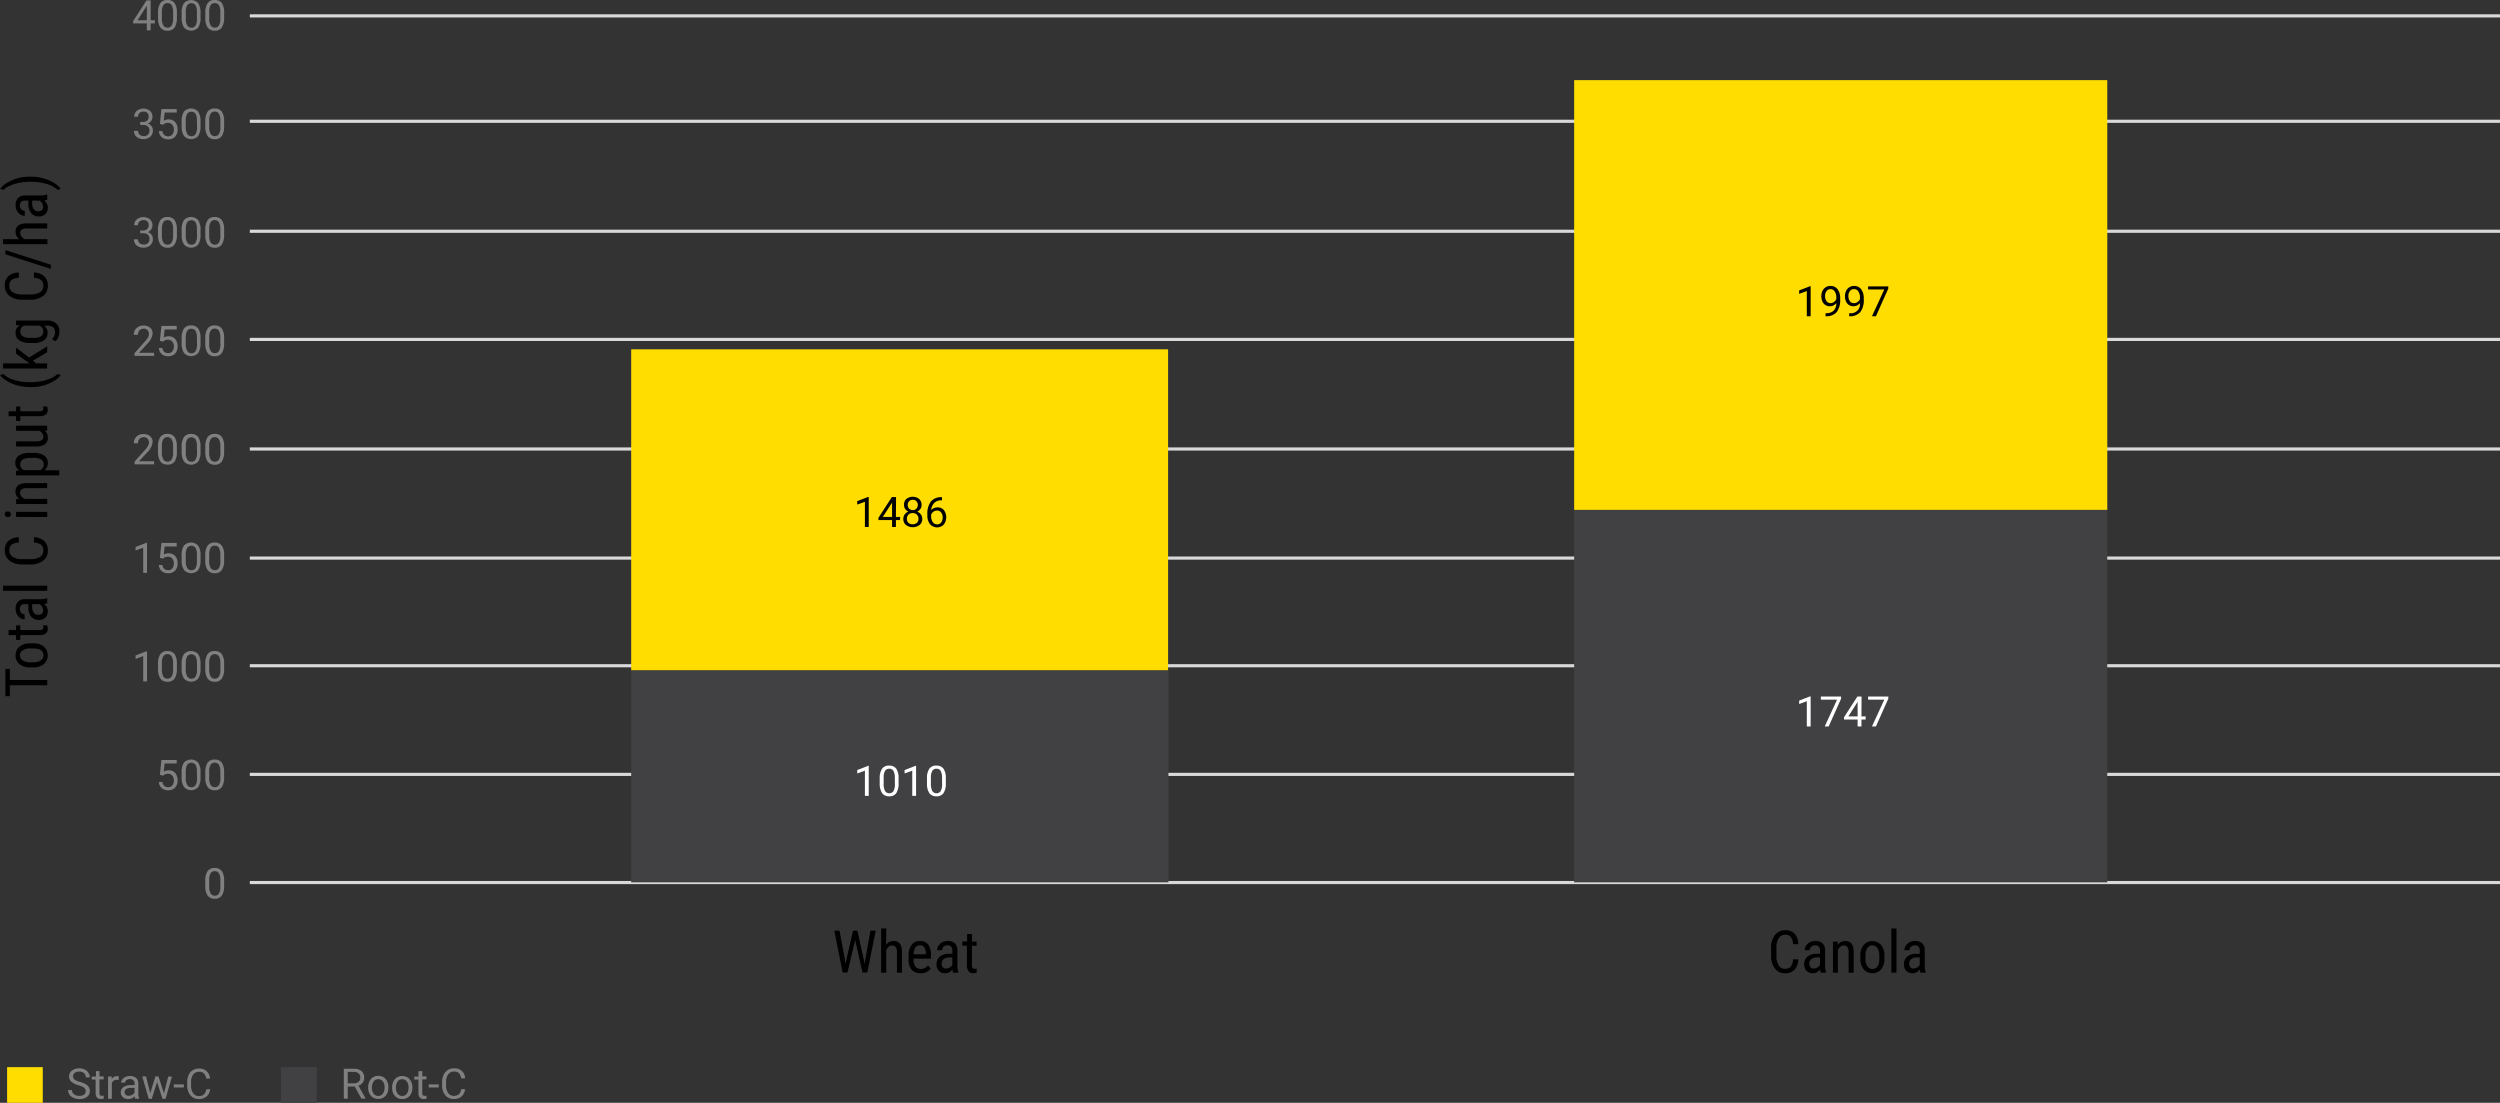 <svg id="Layer_1" data-name="Layer 1" xmlns="http://www.w3.org/2000/svg" viewBox="0 0 594.43 262.22"><rect x="0" y="0" width="594.43" height="262.22" fill="#333333" stroke="none"/><defs><style>.cls-1{fill:gray;}.cls-2{fill:#d9d9d9;}.cls-3{fill:#fd0;}.cls-4{fill:#414042;}.cls-5{fill:#fff;}</style></defs><path class="cls-1" d="M37,99.35h1v.74H37v1.65h-.91v-1.65H32.84v-.54L36,94.63h1Zm-3.12,0h2.21V95.86l-.1.2Z" transform="translate(-1.18 -94.53)"/><path class="cls-1" d="M43.24,98.7a4.14,4.14,0,0,1-.54,2.36,1.91,1.91,0,0,1-1.69.77,2,2,0,0,1-1.69-.75,4,4,0,0,1-.57-2.25V97.62a4.06,4.06,0,0,1,.55-2.33,1.93,1.93,0,0,1,1.7-.76,2,2,0,0,1,1.69.73,3.93,3.93,0,0,1,.55,2.27Zm-.9-1.23A3.34,3.34,0,0,0,42,95.8a1.12,1.12,0,0,0-1-.53,1.1,1.1,0,0,0-1,.52,3.1,3.1,0,0,0-.33,1.61v1.45a3.43,3.43,0,0,0,.33,1.7,1.13,1.13,0,0,0,1,.55,1.11,1.11,0,0,0,1-.52A3.22,3.22,0,0,0,42.34,99Z" transform="translate(-1.18 -94.53)"/><path class="cls-1" d="M48.86,98.7a4.14,4.14,0,0,1-.54,2.36,2.26,2.26,0,0,1-3.38,0,3.84,3.84,0,0,1-.57-2.25V97.62a4.07,4.07,0,0,1,.54-2.33,2.3,2.3,0,0,1,3.39,0,3.92,3.92,0,0,1,.56,2.27ZM48,97.47a3.24,3.24,0,0,0-.32-1.67,1.24,1.24,0,0,0-2,0,3.31,3.31,0,0,0-.33,1.61v1.45a3.31,3.31,0,0,0,.34,1.7,1.11,1.11,0,0,0,1,.55,1.09,1.09,0,0,0,1-.52A3.22,3.22,0,0,0,48,99Z" transform="translate(-1.18 -94.53)"/><path class="cls-1" d="M54.47,98.7a4.14,4.14,0,0,1-.54,2.36,1.91,1.91,0,0,1-1.69.77,2,2,0,0,1-1.69-.75A3.92,3.92,0,0,1,50,98.83V97.62a4.07,4.07,0,0,1,.54-2.33,1.94,1.94,0,0,1,1.7-.76,2,2,0,0,1,1.69.73,3.93,3.93,0,0,1,.55,2.27Zm-.9-1.23a3.34,3.34,0,0,0-.32-1.67,1.12,1.12,0,0,0-1-.53,1.1,1.1,0,0,0-1,.52,3.1,3.1,0,0,0-.33,1.61v1.45a3.43,3.43,0,0,0,.33,1.7,1.13,1.13,0,0,0,1,.55,1.11,1.11,0,0,0,1-.52A3.22,3.22,0,0,0,53.57,99Z" transform="translate(-1.18 -94.53)"/><path class="cls-1" d="M34.48,123.54h.68a1.51,1.51,0,0,0,1-.33,1.15,1.15,0,0,0,.36-.89,1.1,1.1,0,0,0-1.24-1.25,1.29,1.29,0,0,0-.94.34,1.16,1.16,0,0,0-.35.88h-.9a1.81,1.81,0,0,1,.62-1.4,2.55,2.55,0,0,1,3.15,0,1.94,1.94,0,0,1,.57,1.48,1.57,1.57,0,0,1-.3.9,1.82,1.82,0,0,1-.82.65,1.73,1.73,0,0,1,.9.61,1.68,1.68,0,0,1,.32,1,1.92,1.92,0,0,1-.62,1.52,2.32,2.32,0,0,1-1.63.56,2.43,2.43,0,0,1-1.63-.54,1.82,1.82,0,0,1-.62-1.43H34a1.16,1.16,0,0,0,.36.9,1.42,1.42,0,0,0,1,.34,1.39,1.39,0,0,0,1-.34,1.34,1.34,0,0,0,.35-1,1.21,1.21,0,0,0-.38-.95,1.68,1.68,0,0,0-1.1-.34h-.68Z" transform="translate(-1.18 -94.53)"/><path class="cls-1" d="M39.2,124l.36-3.54H43.2v.83H40.33l-.22,1.94a2.37,2.37,0,0,1,1.19-.31,2,2,0,0,1,1.54.64,2.53,2.53,0,0,1,.57,1.74,2.45,2.45,0,0,1-.59,1.73,2.18,2.18,0,0,1-1.66.63,2.24,2.24,0,0,1-1.54-.52,2.09,2.09,0,0,1-.67-1.44h.85a1.5,1.5,0,0,0,.43.92,1.41,1.41,0,0,0,.93.31,1.24,1.24,0,0,0,1-.43,1.8,1.8,0,0,0,.36-1.19,1.63,1.63,0,0,0-.39-1.14,1.32,1.32,0,0,0-1-.44,1.51,1.51,0,0,0-.93.26l-.24.2Z" transform="translate(-1.18 -94.53)"/><path class="cls-1" d="M48.86,124.5a4.14,4.14,0,0,1-.54,2.36,2.26,2.26,0,0,1-3.38,0,3.84,3.84,0,0,1-.57-2.25v-1.21a4.07,4.07,0,0,1,.54-2.33,2.3,2.3,0,0,1,3.39,0,3.92,3.92,0,0,1,.56,2.27ZM48,123.27a3.24,3.24,0,0,0-.32-1.67,1.24,1.24,0,0,0-2,0,3.31,3.31,0,0,0-.33,1.61v1.45a3.31,3.31,0,0,0,.34,1.7,1.11,1.11,0,0,0,1,.55,1.09,1.09,0,0,0,1-.52,3.22,3.22,0,0,0,.34-1.63Z" transform="translate(-1.18 -94.53)"/><path class="cls-1" d="M54.47,124.5a4.14,4.14,0,0,1-.54,2.36,1.91,1.91,0,0,1-1.69.77,2,2,0,0,1-1.69-.75,3.92,3.92,0,0,1-.56-2.25v-1.21a4.07,4.07,0,0,1,.54-2.33,1.94,1.94,0,0,1,1.7-.76,2,2,0,0,1,1.69.73,3.93,3.93,0,0,1,.55,2.27Zm-.9-1.23a3.34,3.34,0,0,0-.32-1.67,1.12,1.12,0,0,0-1-.53,1.1,1.1,0,0,0-1,.52,3.1,3.1,0,0,0-.33,1.61v1.45a3.43,3.43,0,0,0,.33,1.7,1.13,1.13,0,0,0,1,.55,1.11,1.11,0,0,0,1-.52,3.22,3.22,0,0,0,.34-1.63Z" transform="translate(-1.18 -94.53)"/><path class="cls-1" d="M34.48,149.34h.68a1.51,1.51,0,0,0,1-.33,1.15,1.15,0,0,0,.36-.89,1.1,1.1,0,0,0-1.24-1.25,1.29,1.29,0,0,0-.94.34,1.16,1.16,0,0,0-.35.88h-.9a1.81,1.81,0,0,1,.62-1.4,2.55,2.55,0,0,1,3.15,0,1.94,1.94,0,0,1,.57,1.48,1.57,1.57,0,0,1-.3.9,1.82,1.82,0,0,1-.82.65,1.73,1.73,0,0,1,.9.61,1.68,1.68,0,0,1,.32,1,1.92,1.92,0,0,1-.62,1.52,2.32,2.32,0,0,1-1.63.56,2.43,2.43,0,0,1-1.63-.54,1.82,1.82,0,0,1-.62-1.43H34a1.16,1.16,0,0,0,.36.9,1.42,1.42,0,0,0,1,.34,1.35,1.35,0,0,0,1-.35,1.3,1.3,0,0,0,.35-1,1.21,1.21,0,0,0-.38-1,1.68,1.68,0,0,0-1.1-.34h-.68Z" transform="translate(-1.18 -94.53)"/><path class="cls-1" d="M43.24,150.3a4.14,4.14,0,0,1-.54,2.36,1.91,1.91,0,0,1-1.69.77,2,2,0,0,1-1.69-.75,4,4,0,0,1-.57-2.25v-1.21a4.06,4.06,0,0,1,.55-2.33,1.93,1.93,0,0,1,1.7-.76,2,2,0,0,1,1.69.73,3.93,3.93,0,0,1,.55,2.27Zm-.9-1.23A3.34,3.34,0,0,0,42,147.4a1.12,1.12,0,0,0-1-.53,1.1,1.1,0,0,0-1,.52,3.1,3.1,0,0,0-.33,1.61v1.45a3.43,3.43,0,0,0,.33,1.7,1.13,1.13,0,0,0,1,.55,1.11,1.11,0,0,0,1-.52,3.22,3.22,0,0,0,.34-1.63Z" transform="translate(-1.18 -94.53)"/><path class="cls-1" d="M48.86,150.3a4.14,4.14,0,0,1-.54,2.36,2.26,2.26,0,0,1-3.38,0,3.84,3.84,0,0,1-.57-2.25v-1.21a4.07,4.07,0,0,1,.54-2.33,2.3,2.3,0,0,1,3.39,0,3.92,3.92,0,0,1,.56,2.27ZM48,149.07a3.24,3.24,0,0,0-.32-1.67,1.24,1.24,0,0,0-2,0,3.31,3.31,0,0,0-.33,1.61v1.45a3.31,3.31,0,0,0,.34,1.7,1.11,1.11,0,0,0,1,.55,1.09,1.09,0,0,0,1-.52,3.22,3.22,0,0,0,.34-1.63Z" transform="translate(-1.18 -94.53)"/><path class="cls-1" d="M54.47,150.3a4.14,4.14,0,0,1-.54,2.36,1.91,1.91,0,0,1-1.69.77,2,2,0,0,1-1.69-.75,3.92,3.92,0,0,1-.56-2.25v-1.21a4.07,4.07,0,0,1,.54-2.33,1.94,1.94,0,0,1,1.7-.76,2,2,0,0,1,1.69.73,3.93,3.93,0,0,1,.55,2.27Zm-.9-1.23a3.34,3.34,0,0,0-.32-1.67,1.12,1.12,0,0,0-1-.53,1.1,1.1,0,0,0-1,.52,3.1,3.1,0,0,0-.33,1.61v1.45a3.43,3.43,0,0,0,.33,1.7,1.13,1.13,0,0,0,1,.55,1.11,1.11,0,0,0,1-.52,3.22,3.22,0,0,0,.34-1.63Z" transform="translate(-1.18 -94.53)"/><path class="cls-1" d="M37.83,179.14H33.17v-.65l2.46-2.74a5.43,5.43,0,0,0,.75-1,1.62,1.62,0,0,0,.21-.8,1.25,1.25,0,0,0-.34-.91,1.15,1.15,0,0,0-.89-.36,1.39,1.39,0,0,0-1,.39,1.44,1.44,0,0,0-.37,1.06H33a2.09,2.09,0,0,1,.63-1.58,2.35,2.35,0,0,1,1.7-.61,2.21,2.21,0,0,1,1.56.52,1.76,1.76,0,0,1,.58,1.38,4.07,4.07,0,0,1-1.34,2.5l-1.9,2.07h3.57Z" transform="translate(-1.18 -94.53)"/><path class="cls-1" d="M39.2,175.57l.36-3.54H43.2v.83H40.33l-.22,1.94a2.37,2.37,0,0,1,1.19-.31,2,2,0,0,1,1.54.65,2.49,2.49,0,0,1,.57,1.73,2.45,2.45,0,0,1-.59,1.73,2.18,2.18,0,0,1-1.66.63,2.24,2.24,0,0,1-1.54-.52,2.09,2.09,0,0,1-.67-1.44h.85a1.5,1.5,0,0,0,.43.92,1.41,1.41,0,0,0,.93.31,1.24,1.24,0,0,0,1-.43,1.8,1.8,0,0,0,.36-1.19,1.63,1.63,0,0,0-.39-1.14,1.32,1.32,0,0,0-1-.44,1.51,1.51,0,0,0-.93.26l-.24.2Z" transform="translate(-1.18 -94.53)"/><path class="cls-1" d="M48.86,176.1a4.14,4.14,0,0,1-.54,2.36,2.26,2.26,0,0,1-3.38,0,3.84,3.84,0,0,1-.57-2.25V175a4.07,4.07,0,0,1,.54-2.33,1.94,1.94,0,0,1,1.7-.76,2,2,0,0,1,1.69.73,3.92,3.92,0,0,1,.56,2.27ZM48,174.87a3.24,3.24,0,0,0-.32-1.67,1.24,1.24,0,0,0-2,0,3.31,3.31,0,0,0-.33,1.61v1.45a3.28,3.28,0,0,0,.34,1.7,1.11,1.11,0,0,0,1,.55,1.09,1.09,0,0,0,1-.52,3.19,3.19,0,0,0,.34-1.63Z" transform="translate(-1.18 -94.53)"/><path class="cls-1" d="M54.47,176.1a4.14,4.14,0,0,1-.54,2.36,1.91,1.91,0,0,1-1.69.77,2,2,0,0,1-1.69-.75,3.92,3.92,0,0,1-.56-2.25V175a4.07,4.07,0,0,1,.54-2.33,1.94,1.94,0,0,1,1.7-.76,2,2,0,0,1,1.69.73,3.93,3.93,0,0,1,.55,2.27Zm-.9-1.23a3.34,3.34,0,0,0-.32-1.67,1.12,1.12,0,0,0-1-.53,1.1,1.1,0,0,0-1,.52,3.1,3.1,0,0,0-.33,1.61v1.45a3.4,3.4,0,0,0,.33,1.7,1.13,1.13,0,0,0,1,.55,1.11,1.11,0,0,0,1-.52,3.19,3.19,0,0,0,.34-1.63Z" transform="translate(-1.18 -94.53)"/><path class="cls-1" d="M37.83,204.94H33.17v-.65l2.46-2.74a5.43,5.43,0,0,0,.75-1,1.62,1.62,0,0,0,.21-.8,1.25,1.25,0,0,0-.34-.91,1.15,1.15,0,0,0-.89-.36,1.42,1.42,0,0,0-1,.38,1.48,1.48,0,0,0-.37,1.07H33a2.09,2.09,0,0,1,.63-1.58,2.35,2.35,0,0,1,1.7-.61,2.21,2.21,0,0,1,1.56.52,1.76,1.76,0,0,1,.58,1.38,4.07,4.07,0,0,1-1.34,2.5l-1.9,2.07h3.57Z" transform="translate(-1.18 -94.53)"/><path class="cls-1" d="M43.24,201.9a4.14,4.14,0,0,1-.54,2.36A1.91,1.91,0,0,1,41,205a2,2,0,0,1-1.69-.75,4,4,0,0,1-.57-2.25v-1.21a4.06,4.06,0,0,1,.55-2.33,1.93,1.93,0,0,1,1.7-.76,2,2,0,0,1,1.69.73,3.93,3.93,0,0,1,.55,2.27Zm-.9-1.23A3.34,3.34,0,0,0,42,199a1.12,1.12,0,0,0-1-.53,1.1,1.1,0,0,0-1,.52,3.1,3.1,0,0,0-.33,1.61v1.45a3.43,3.43,0,0,0,.33,1.7,1.13,1.13,0,0,0,1,.55,1.11,1.11,0,0,0,1-.52,3.19,3.19,0,0,0,.34-1.63Z" transform="translate(-1.18 -94.53)"/><path class="cls-1" d="M48.86,201.9a4.14,4.14,0,0,1-.54,2.36,2.26,2.26,0,0,1-3.38,0,3.84,3.84,0,0,1-.57-2.25v-1.21a4.07,4.07,0,0,1,.54-2.33,1.94,1.94,0,0,1,1.7-.76,2,2,0,0,1,1.69.73,3.92,3.92,0,0,1,.56,2.27ZM48,200.67a3.24,3.24,0,0,0-.32-1.67,1.24,1.24,0,0,0-2,0,3.31,3.31,0,0,0-.33,1.61v1.45a3.31,3.31,0,0,0,.34,1.7,1.11,1.11,0,0,0,1,.55,1.09,1.09,0,0,0,1-.52,3.19,3.19,0,0,0,.34-1.63Z" transform="translate(-1.18 -94.53)"/><path class="cls-1" d="M54.47,201.9a4.14,4.14,0,0,1-.54,2.36,1.91,1.91,0,0,1-1.69.77,2,2,0,0,1-1.69-.75A3.92,3.92,0,0,1,50,202v-1.21a4.07,4.07,0,0,1,.54-2.33,1.94,1.94,0,0,1,1.7-.76,2,2,0,0,1,1.69.73,3.93,3.93,0,0,1,.55,2.27Zm-.9-1.23a3.34,3.34,0,0,0-.32-1.67,1.12,1.12,0,0,0-1-.53,1.1,1.1,0,0,0-1,.52,3.1,3.1,0,0,0-.33,1.61v1.45a3.43,3.43,0,0,0,.33,1.7,1.13,1.13,0,0,0,1,.55,1.11,1.11,0,0,0,1-.52,3.19,3.19,0,0,0,.34-1.63Z" transform="translate(-1.18 -94.53)"/><path class="cls-1" d="M36.14,230.74h-.91v-6l-1.82.67v-.83l2.59-1h.14Z" transform="translate(-1.18 -94.53)"/><path class="cls-1" d="M39.2,227.17l.36-3.54H43.2v.83H40.33l-.22,1.94a2.37,2.37,0,0,1,1.19-.31,2,2,0,0,1,1.54.64,2.53,2.53,0,0,1,.57,1.74,2.45,2.45,0,0,1-.59,1.73,2.18,2.18,0,0,1-1.66.63,2.24,2.24,0,0,1-1.54-.52,2.09,2.09,0,0,1-.67-1.44h.85a1.5,1.5,0,0,0,.43.92,1.41,1.41,0,0,0,.93.31,1.24,1.24,0,0,0,1-.43,1.8,1.8,0,0,0,.36-1.19,1.63,1.63,0,0,0-.39-1.14,1.32,1.32,0,0,0-1-.44,1.51,1.51,0,0,0-.93.26l-.24.2Z" transform="translate(-1.18 -94.53)"/><path class="cls-1" d="M48.86,227.7a4.14,4.14,0,0,1-.54,2.36,2.26,2.26,0,0,1-3.38,0,3.84,3.84,0,0,1-.57-2.25v-1.21a4.07,4.07,0,0,1,.54-2.33,2.3,2.3,0,0,1,3.39,0,3.92,3.92,0,0,1,.56,2.27ZM48,226.47a3.24,3.24,0,0,0-.32-1.67,1.24,1.24,0,0,0-2,0,3.31,3.31,0,0,0-.33,1.61v1.45a3.31,3.31,0,0,0,.34,1.7,1.11,1.11,0,0,0,1,.55,1.09,1.09,0,0,0,1-.52A3.22,3.22,0,0,0,48,228Z" transform="translate(-1.18 -94.53)"/><path class="cls-1" d="M54.47,227.7a4.14,4.14,0,0,1-.54,2.36,1.91,1.91,0,0,1-1.69.77,2,2,0,0,1-1.69-.75,3.92,3.92,0,0,1-.56-2.25v-1.21a4.07,4.07,0,0,1,.54-2.33,1.94,1.94,0,0,1,1.7-.76,2,2,0,0,1,1.69.73,3.93,3.93,0,0,1,.55,2.27Zm-.9-1.23a3.34,3.34,0,0,0-.32-1.67,1.12,1.12,0,0,0-1-.53,1.1,1.1,0,0,0-1,.52,3.1,3.1,0,0,0-.33,1.61v1.45a3.43,3.43,0,0,0,.33,1.7,1.13,1.13,0,0,0,1,.55,1.11,1.11,0,0,0,1-.52,3.22,3.22,0,0,0,.34-1.63Z" transform="translate(-1.18 -94.53)"/><path class="cls-1" d="M36.14,256.54h-.91v-6l-1.82.67v-.83l2.59-1h.14Z" transform="translate(-1.18 -94.53)"/><path class="cls-1" d="M43.24,253.5a4.14,4.14,0,0,1-.54,2.36,1.91,1.91,0,0,1-1.69.77,2,2,0,0,1-1.69-.75,4,4,0,0,1-.57-2.25v-1.21a4.06,4.06,0,0,1,.55-2.33,1.93,1.93,0,0,1,1.7-.76,2,2,0,0,1,1.69.73,3.93,3.93,0,0,1,.55,2.27Zm-.9-1.23A3.34,3.34,0,0,0,42,250.6a1.12,1.12,0,0,0-1-.53,1.1,1.1,0,0,0-1,.52,3.1,3.1,0,0,0-.33,1.61v1.45a3.43,3.43,0,0,0,.33,1.7,1.13,1.13,0,0,0,1,.55,1.11,1.11,0,0,0,1-.52,3.22,3.22,0,0,0,.34-1.63Z" transform="translate(-1.18 -94.53)"/><path class="cls-1" d="M48.86,253.5a4.14,4.14,0,0,1-.54,2.36,2.26,2.26,0,0,1-3.38,0,3.84,3.84,0,0,1-.57-2.25v-1.21a4.07,4.07,0,0,1,.54-2.33,2.3,2.3,0,0,1,3.39,0,3.92,3.92,0,0,1,.56,2.27ZM48,252.27a3.24,3.24,0,0,0-.32-1.67,1.24,1.24,0,0,0-2,0,3.31,3.31,0,0,0-.33,1.61v1.45a3.31,3.31,0,0,0,.34,1.7,1.11,1.11,0,0,0,1,.55,1.09,1.09,0,0,0,1-.52,3.22,3.22,0,0,0,.34-1.63Z" transform="translate(-1.18 -94.53)"/><path class="cls-1" d="M54.47,253.5a4.14,4.14,0,0,1-.54,2.36,1.91,1.91,0,0,1-1.69.77,2,2,0,0,1-1.69-.75,3.92,3.92,0,0,1-.56-2.25v-1.21a4.07,4.07,0,0,1,.54-2.33,1.94,1.94,0,0,1,1.7-.76,2,2,0,0,1,1.69.73,3.93,3.93,0,0,1,.55,2.27Zm-.9-1.23a3.34,3.34,0,0,0-.32-1.67,1.12,1.12,0,0,0-1-.53,1.1,1.1,0,0,0-1,.52,3.1,3.1,0,0,0-.33,1.61v1.45a3.43,3.43,0,0,0,.33,1.7,1.13,1.13,0,0,0,1,.55,1.11,1.11,0,0,0,1-.52,3.22,3.22,0,0,0,.34-1.63Z" transform="translate(-1.18 -94.53)"/><path class="cls-1" d="M39.2,278.77l.36-3.54H43.2v.83H40.33L40.11,278a2.37,2.37,0,0,1,1.19-.31,2,2,0,0,1,1.54.64,2.53,2.53,0,0,1,.57,1.74,2.45,2.45,0,0,1-.59,1.73,2.18,2.18,0,0,1-1.66.63,2.24,2.24,0,0,1-1.54-.52,2.09,2.09,0,0,1-.67-1.44h.85a1.5,1.5,0,0,0,.43.92,1.41,1.41,0,0,0,.93.31,1.24,1.24,0,0,0,1-.43,1.8,1.8,0,0,0,.36-1.19,1.61,1.61,0,0,0-.39-1.14,1.32,1.32,0,0,0-1-.44,1.51,1.51,0,0,0-.93.26l-.24.2Z" transform="translate(-1.18 -94.53)"/><path class="cls-1" d="M48.86,279.3a4.14,4.14,0,0,1-.54,2.36,2.26,2.26,0,0,1-3.38,0,3.84,3.84,0,0,1-.57-2.25v-1.21a4.07,4.07,0,0,1,.54-2.33,2.3,2.3,0,0,1,3.39,0,3.92,3.92,0,0,1,.56,2.27ZM48,278.07a3.24,3.24,0,0,0-.32-1.67,1.24,1.24,0,0,0-2,0,3.31,3.31,0,0,0-.33,1.61v1.45a3.31,3.31,0,0,0,.34,1.7,1.11,1.11,0,0,0,1,.55,1.09,1.09,0,0,0,1-.52,3.22,3.22,0,0,0,.34-1.63Z" transform="translate(-1.18 -94.53)"/><path class="cls-1" d="M54.47,279.3a4.14,4.14,0,0,1-.54,2.36,1.91,1.91,0,0,1-1.69.77,2,2,0,0,1-1.69-.75,3.92,3.92,0,0,1-.56-2.25v-1.21a4.07,4.07,0,0,1,.54-2.33,1.94,1.94,0,0,1,1.7-.76,2,2,0,0,1,1.69.73,3.93,3.93,0,0,1,.55,2.27Zm-.9-1.23a3.34,3.34,0,0,0-.32-1.67,1.12,1.12,0,0,0-1-.53,1.1,1.1,0,0,0-1,.52,3.1,3.1,0,0,0-.33,1.61v1.45a3.43,3.43,0,0,0,.33,1.7,1.13,1.13,0,0,0,1,.55,1.11,1.11,0,0,0,1-.52,3.22,3.22,0,0,0,.34-1.63Z" transform="translate(-1.18 -94.53)"/><path class="cls-1" d="M54.47,305.1a4.14,4.14,0,0,1-.54,2.36,1.91,1.91,0,0,1-1.69.77,2,2,0,0,1-1.69-.75,3.92,3.92,0,0,1-.56-2.25V304a4.07,4.07,0,0,1,.54-2.33,1.94,1.94,0,0,1,1.7-.76,2,2,0,0,1,1.69.73,3.93,3.93,0,0,1,.55,2.27Zm-.9-1.23a3.34,3.34,0,0,0-.32-1.67,1.12,1.12,0,0,0-1-.53,1.1,1.1,0,0,0-1,.52,3.1,3.1,0,0,0-.33,1.61v1.45a3.4,3.4,0,0,0,.33,1.7,1.13,1.13,0,0,0,1,.55,1.11,1.11,0,0,0,1-.52,3.19,3.19,0,0,0,.34-1.63Z" transform="translate(-1.18 -94.53)"/><rect class="cls-2" x="59.4" y="209.47" width="535.03" height="0.75"/><rect class="cls-2" x="59.4" y="183.75" width="535.03" height="0.75"/><rect class="cls-2" x="59.4" y="157.92" width="535.03" height="0.75"/><rect class="cls-2" x="59.4" y="132.32" width="535.03" height="0.75"/><rect class="cls-2" x="59.4" y="106.38" width="535.03" height="0.75"/><rect class="cls-2" x="59.4" y="80.33" width="535.03" height="0.75"/><rect class="cls-2" x="59.4" y="54.61" width="535.03" height="0.75"/><rect class="cls-2" x="59.4" y="28.46" width="535.03" height="0.75"/><rect class="cls-2" x="59.4" y="3.4" width="535.03" height="0.75"/><path class="cls-1" d="M19.91,352.59a4.36,4.36,0,0,1-1.76-.86,1.6,1.6,0,0,1-.55-1.24,1.72,1.72,0,0,1,.67-1.39,2.66,2.66,0,0,1,1.75-.55,2.86,2.86,0,0,1,1.3.28,2.13,2.13,0,0,1,.89.78,2,2,0,0,1,.32,1.09h-.94a1.29,1.29,0,0,0-.41-1,1.67,1.67,0,0,0-1.16-.37,1.73,1.73,0,0,0-1.08.3,1,1,0,0,0-.39.85.91.91,0,0,0,.37.74,3.62,3.62,0,0,0,1.25.55,5.56,5.56,0,0,1,1.39.55,2.09,2.09,0,0,1,.74.7,1.78,1.78,0,0,1,.24.94,1.63,1.63,0,0,1-.67,1.38,2.85,2.85,0,0,1-1.8.52,3.29,3.29,0,0,1-1.37-.28,2.24,2.24,0,0,1-1-.77,1.84,1.84,0,0,1-.34-1.1h.94a1.19,1.19,0,0,0,.48,1,2,2,0,0,0,1.27.38,1.77,1.77,0,0,0,1.13-.31,1.06,1.06,0,0,0,0-1.63A4,4,0,0,0,19.91,352.59Z" transform="translate(-1.18 -94.53)"/><path class="cls-1" d="M24.83,349.19v1.28h1v.7h-1v3.28a.74.74,0,0,0,.13.48.58.58,0,0,0,.45.16,2.16,2.16,0,0,0,.43-.06v.73a2.84,2.84,0,0,1-.69.09,1.15,1.15,0,0,1-.92-.36,1.61,1.61,0,0,1-.31-1v-3.28H23v-.7h1v-1.28Z" transform="translate(-1.18 -94.53)"/><path class="cls-1" d="M29.42,351.28a2.94,2.94,0,0,0-.44,0,1.19,1.19,0,0,0-1.21.76v3.75h-.9v-5.29h.88v.61a1.41,1.41,0,0,1,1.26-.7,1,1,0,0,1,.4.06Z" transform="translate(-1.18 -94.53)"/><path class="cls-1" d="M33.32,355.76a1.91,1.91,0,0,1-.13-.56,2,2,0,0,1-1.5.65,1.83,1.83,0,0,1-1.28-.44,1.41,1.41,0,0,1-.5-1.12,1.48,1.48,0,0,1,.62-1.28,3,3,0,0,1,1.77-.46h.88v-.41a1,1,0,0,0-.29-.76,1.14,1.14,0,0,0-.83-.28,1.28,1.28,0,0,0-.81.25.71.71,0,0,0-.33.59H30a1.3,1.3,0,0,1,.28-.77,1.92,1.92,0,0,1,.77-.58,2.59,2.59,0,0,1,1.05-.21,2.1,2.1,0,0,1,1.43.45,1.64,1.64,0,0,1,.54,1.26v2.43a2.86,2.86,0,0,0,.19,1.16v.08Zm-1.5-.69a1.7,1.7,0,0,0,.81-.22,1.43,1.43,0,0,0,.55-.57v-1.09h-.71c-1.11,0-1.66.33-1.66,1a.82.82,0,0,0,.28.67A1.09,1.09,0,0,0,31.82,355.07Z" transform="translate(-1.18 -94.53)"/><path class="cls-1" d="M40.17,354.51l1-4h.9l-1.53,5.29h-.74l-1.28-4-1.25,4h-.73L35,350.47h.9l1,4,1.23-4h.73Z" transform="translate(-1.18 -94.53)"/><path class="cls-1" d="M44.89,353.1H42.51v-.73h2.38Z" transform="translate(-1.18 -94.53)"/><path class="cls-1" d="M51.14,353.5a2.62,2.62,0,0,1-.83,1.74,2.73,2.73,0,0,1-1.86.61,2.5,2.5,0,0,1-2-.9,3.62,3.62,0,0,1-.76-2.42v-.68a4.12,4.12,0,0,1,.35-1.74A2.71,2.71,0,0,1,47,349a2.82,2.82,0,0,1,1.51-.4,2.56,2.56,0,0,1,1.81.63,2.62,2.62,0,0,1,.8,1.75H50.2a2,2,0,0,0-.53-1.23,1.57,1.57,0,0,0-1.14-.38,1.68,1.68,0,0,0-1.41.66,3,3,0,0,0-.51,1.89v.69a3.14,3.14,0,0,0,.48,1.84,1.58,1.58,0,0,0,1.36.69,1.75,1.75,0,0,0,1.19-.36,1.92,1.92,0,0,0,.56-1.23Z" transform="translate(-1.18 -94.53)"/><rect class="cls-3" x="1.69" y="253.74" width="8.48" height="8.48"/><path class="cls-1" d="M85.54,352.88H83.87v2.88h-.94v-7.11h2.36a2.79,2.79,0,0,1,1.84.54,2,2,0,0,1,.65,1.6,1.9,1.9,0,0,1-.36,1.15,2.11,2.11,0,0,1-1,.74l1.67,3v.06h-1Zm-1.67-.77h1.44a1.66,1.66,0,0,0,1.12-.36,1.23,1.23,0,0,0,.41-1,1.3,1.3,0,0,0-.39-1,1.76,1.76,0,0,0-1.14-.36H83.87Z" transform="translate(-1.18 -94.53)"/><path class="cls-1" d="M88.71,353.07a3,3,0,0,1,.31-1.4,2.27,2.27,0,0,1,.85-1,2.35,2.35,0,0,1,1.24-.33,2.23,2.23,0,0,1,1.75.74,2.9,2.9,0,0,1,.66,2v.06a3.26,3.26,0,0,1-.29,1.39,2.24,2.24,0,0,1-.85.95,2.29,2.29,0,0,1-1.26.34,2.23,2.23,0,0,1-1.74-.74,2.89,2.89,0,0,1-.67-2Zm.91.1a2.25,2.25,0,0,0,.41,1.41,1.37,1.37,0,0,0,2.18,0,2.49,2.49,0,0,0,.41-1.51,2.29,2.29,0,0,0-.41-1.41,1.38,1.38,0,0,0-2.18,0A2.46,2.46,0,0,0,89.62,353.17Z" transform="translate(-1.18 -94.53)"/><path class="cls-1" d="M94.42,353.07a3.16,3.16,0,0,1,.3-1.4,2.22,2.22,0,0,1,2.09-1.29,2.22,2.22,0,0,1,1.75.74,2.9,2.9,0,0,1,.67,2v.06a3.12,3.12,0,0,1-.3,1.39,2.29,2.29,0,0,1-.84.95,2.34,2.34,0,0,1-1.27.34,2.26,2.26,0,0,1-1.74-.74,2.89,2.89,0,0,1-.66-2Zm.9.1a2.25,2.25,0,0,0,.41,1.41,1.38,1.38,0,0,0,2.19,0,2.49,2.49,0,0,0,.4-1.51,2.29,2.29,0,0,0-.41-1.41,1.38,1.38,0,0,0-2.18,0A2.46,2.46,0,0,0,95.32,353.17Z" transform="translate(-1.18 -94.53)"/><path class="cls-1" d="M101.58,349.19v1.28h1v.7h-1v3.28a.74.74,0,0,0,.14.48.55.55,0,0,0,.45.16,2.08,2.08,0,0,0,.42-.06v.73a2.72,2.72,0,0,1-.69.09,1.13,1.13,0,0,1-.91-.36,1.56,1.56,0,0,1-.31-1v-3.28h-1v-.7h1v-1.28Z" transform="translate(-1.18 -94.53)"/><path class="cls-1" d="M105.5,353.1h-2.38v-.73h2.38Z" transform="translate(-1.18 -94.53)"/><path class="cls-1" d="M111.75,353.5a2.57,2.57,0,0,1-.83,1.74,2.69,2.69,0,0,1-1.86.61,2.52,2.52,0,0,1-2-.9,3.62,3.62,0,0,1-.76-2.42v-.68a4,4,0,0,1,.36-1.74,2.65,2.65,0,0,1,1-1.16,2.76,2.76,0,0,1,1.5-.4,2.43,2.43,0,0,1,2.61,2.38h-.94a2,2,0,0,0-.53-1.23,1.57,1.57,0,0,0-1.14-.38,1.68,1.68,0,0,0-1.41.66,3,3,0,0,0-.51,1.89v.69a3.07,3.07,0,0,0,.49,1.84,1.55,1.55,0,0,0,1.35.69,1.79,1.79,0,0,0,1.2-.36,1.91,1.91,0,0,0,.55-1.23Z" transform="translate(-1.18 -94.53)"/><rect class="cls-4" x="66.82" y="253.74" width="8.48" height="8.48"/><path d="M3.53,253.59v2.62h8.88v1.25H3.53v2.61H2.46v-6.48Z" transform="translate(-1.18 -94.53)"/><path d="M8.37,253.22a3.88,3.88,0,0,1-2.55-.78,2.55,2.55,0,0,1-.94-2.07,2.59,2.59,0,0,1,.92-2.07,3.77,3.77,0,0,1,2.49-.8h.78a3.84,3.84,0,0,1,2.54.78,2.78,2.78,0,0,1,0,4.14,3.8,3.8,0,0,1-2.46.8Zm.7-1.21a3.15,3.15,0,0,0,1.8-.45,1.4,1.4,0,0,0,.65-1.2q0-1.61-2.31-1.65H8.37a3.14,3.14,0,0,0-1.79.45,1.39,1.39,0,0,0-.66,1.21,1.37,1.37,0,0,0,.66,1.19,3.14,3.14,0,0,0,1.79.45Z" transform="translate(-1.18 -94.53)"/><path d="M3.23,244.35H5v-1.11H6v1.11h4.59a1.2,1.2,0,0,0,.66-.14.53.53,0,0,0,.23-.49,1.73,1.73,0,0,0-.08-.49l1,0a2.63,2.63,0,0,1,.13.84,1.27,1.27,0,0,1-.51,1.09,2.43,2.43,0,0,1-1.45.38H6v1.13H5v-1.13H3.23Z" transform="translate(-1.18 -94.53)"/><path d="M12.41,238a2.68,2.68,0,0,1-.8.15,1.92,1.92,0,0,1,.94,1.64,2.14,2.14,0,0,1-.56,1.57,2.15,2.15,0,0,1-1.59.57,2.25,2.25,0,0,1-1.79-.77,3.17,3.17,0,0,1-.68-2.1v-.89H7.14a1.25,1.25,0,0,0-.94.3,1.45,1.45,0,0,0,0,1.78,1.06,1.06,0,0,0,.82.34v1.21A2,2,0,0,1,6,241.47a2.21,2.21,0,0,1-.81-.9,2.67,2.67,0,0,1-.3-1.27,2.38,2.38,0,0,1,.57-1.72A2.17,2.17,0,0,1,7.09,237h3.73a4.44,4.44,0,0,0,1.49-.23h.1Zm-1,1.61a1.56,1.56,0,0,0-.25-.85,1.5,1.5,0,0,0-.61-.59H8.83v.69a2.29,2.29,0,0,0,.38,1.36,1.24,1.24,0,0,0,1,.5,1.37,1.37,0,0,0,.92-.26A1.07,1.07,0,0,0,11.45,239.61Z" transform="translate(-1.18 -94.53)"/><path d="M12.41,233.79V235H1.91v-1.21Z" transform="translate(-1.18 -94.53)"/><path d="M9.25,222.27a3.74,3.74,0,0,1,2.45.9,3.06,3.06,0,0,1,.85,2.31,2.85,2.85,0,0,1-1.14,2.38,4.88,4.88,0,0,1-3.08.88H6.52a4.8,4.8,0,0,1-3.07-.9,3,3,0,0,1-1.13-2.48,2.86,2.86,0,0,1,.87-2.23,3.8,3.8,0,0,1,2.46-.86v1.27a3,3,0,0,0-1.73.51,1.61,1.61,0,0,0-.52,1.31,1.79,1.79,0,0,0,.79,1.57,4.19,4.19,0,0,0,2.34.55H8.35a4.36,4.36,0,0,0,2.32-.51,1.66,1.66,0,0,0,.81-1.49,1.79,1.79,0,0,0-.49-1.41,3.1,3.1,0,0,0-1.74-.53Z" transform="translate(-1.18 -94.53)"/><path d="M3.06,216.14a.8.8,0,0,1,.51.17.78.78,0,0,1,0,1,.8.8,0,0,1-.51.17.81.81,0,0,1-.52-.17.65.65,0,0,1-.22-.52.61.61,0,0,1,.22-.51A.78.78,0,0,1,3.06,216.14Zm9.35.1v1.21H5v-1.21Z" transform="translate(-1.18 -94.53)"/><path d="M5,213.2l.8,0a2.15,2.15,0,0,1-.94-1.8c0-1.3.87-2,2.62-2h4.91v1.2H7.55a2,2,0,0,0-1.23.29,1,1,0,0,0-.37.87,1.19,1.19,0,0,0,.31.81,2.21,2.21,0,0,0,.78.58h5.37v1.21H5Z" transform="translate(-1.18 -94.53)"/><path d="M9.07,202.22a4.44,4.44,0,0,1,2.62.63,2.1,2.1,0,0,1,.86,1.79,2,2,0,0,1-.84,1.71h3.55v1.21H5v-1.1l.82-.06a1.94,1.94,0,0,1-1-1.74,2.07,2.07,0,0,1,.85-1.82,4.45,4.45,0,0,1,2.54-.62Zm-.69,1.2a3.47,3.47,0,0,0-1.83.38A1.36,1.36,0,0,0,6,205a1.42,1.42,0,0,0,.87,1.32h3.85a1.41,1.41,0,0,0,.85-1.33,1.35,1.35,0,0,0-.59-1.21,3.55,3.55,0,0,0-1.81-.39Z" transform="translate(-1.18 -94.53)"/><path d="M11.77,196.89a2.07,2.07,0,0,1,.78,1.75,1.77,1.77,0,0,1-.69,1.52,3.38,3.38,0,0,1-2,.52H5v-1.2H9.75c1.15,0,1.73-.35,1.73-1a1.51,1.51,0,0,0-1-1.52H5v-1.21h7.39v1.15Z" transform="translate(-1.18 -94.53)"/><path d="M3.23,192.31H5v-1.12H6v1.12h4.59a1.19,1.19,0,0,0,.66-.15.53.53,0,0,0,.23-.49,1.73,1.73,0,0,0-.08-.49l1,0a2.63,2.63,0,0,1,.13.84,1.27,1.27,0,0,1-.51,1.09,2.43,2.43,0,0,1-1.45.38H6v1.13H5v-1.13H3.23Z" transform="translate(-1.18 -94.53)"/><path d="M8.37,186.57A11.26,11.26,0,0,1,5,186.08a8.91,8.91,0,0,1-2.76-1.37,4.76,4.76,0,0,1-1.06-1l.84-.24a5.65,5.65,0,0,0,2.37,1.35,11.94,11.94,0,0,0,3.51.57h.56a12.34,12.34,0,0,0,4.25-.68,6.16,6.16,0,0,0,2.15-1.25l.77.24a5.08,5.08,0,0,1-1.4,1.28A10.34,10.34,0,0,1,8.37,186.57Z" transform="translate(-1.18 -94.53)"/><path d="M9,180.29l.74.65h2.64v1.21H1.91v-1.21H8.2L5,178.63v-1.45l3.09,2.36,4.3-2.66v1.41Z" transform="translate(-1.18 -94.53)"/><path d="M8.38,176.08a4.57,4.57,0,0,1-2.61-.62,2.13,2.13,0,0,1-.89-1.84,1.88,1.88,0,0,1,1-1.72L5,171.84v-1.09h7.46a2.92,2.92,0,0,1,2.11.7,2.59,2.59,0,0,1,.74,2,3.39,3.39,0,0,1-.27,1.23,2.66,2.66,0,0,1-.67,1l-.83-.49a2.33,2.33,0,0,0,.73-1.66c0-1-.54-1.53-1.64-1.55h-1a1.88,1.88,0,0,1,.87,1.66,2.1,2.1,0,0,1-.86,1.79,4.19,4.19,0,0,1-2.49.67Zm.69-1.21a3.53,3.53,0,0,0,1.82-.36,1.32,1.32,0,0,0,.59-1.2,1.45,1.45,0,0,0-.92-1.35H6.86A1.46,1.46,0,0,0,6,173.29a1.33,1.33,0,0,0,.59,1.21,3.47,3.47,0,0,0,1.79.37Z" transform="translate(-1.18 -94.53)"/><path d="M9.25,159.33a3.63,3.63,0,0,1,2.45.9,3,3,0,0,1,.85,2.31,2.83,2.83,0,0,1-1.14,2.37,4.88,4.88,0,0,1-3.08.89H6.52a4.8,4.8,0,0,1-3.07-.91,3,3,0,0,1-1.13-2.47,2.85,2.85,0,0,1,.87-2.23,3.7,3.7,0,0,1,2.46-.86v1.26a3.05,3.05,0,0,0-1.73.52,1.58,1.58,0,0,0-.52,1.31A1.77,1.77,0,0,0,4.19,164a4.11,4.11,0,0,0,2.34.55H8.35a4.36,4.36,0,0,0,2.32-.51,1.64,1.64,0,0,0,.81-1.48,1.76,1.76,0,0,0-.49-1.41,3,3,0,0,0-1.74-.54Z" transform="translate(-1.18 -94.53)"/><path d="M13.27,157.47v1L2.46,155v-1Z" transform="translate(-1.18 -94.53)"/><path d="M5.78,151.41a2.14,2.14,0,0,1-.9-1.77c0-1.31.87-2,2.62-2h4.91v1.21H7.55a2,2,0,0,0-1.23.29A1,1,0,0,0,6,150a1.19,1.19,0,0,0,.31.81,2.21,2.21,0,0,0,.78.58h5.37v1.21H1.91v-1.21Z" transform="translate(-1.18 -94.53)"/><path d="M12.41,142.05a3,3,0,0,1-.8.16,1.9,1.9,0,0,1,.94,1.64,2.11,2.11,0,0,1-.56,1.56,2.15,2.15,0,0,1-1.59.57,2.25,2.25,0,0,1-1.79-.77,3.17,3.17,0,0,1-.68-2.1v-.88H7.14a1.25,1.25,0,0,0-.94.29,1.25,1.25,0,0,0-.28.9,1.2,1.2,0,0,0,.33.88,1.07,1.07,0,0,0,.82.35v1.21A2,2,0,0,1,6,145.52a2.21,2.21,0,0,1-.81-.9,2.67,2.67,0,0,1-.3-1.27,2.38,2.38,0,0,1,.57-1.72A2.17,2.17,0,0,1,7.09,141h3.73a4.44,4.44,0,0,0,1.49-.23h.1Zm-1,1.61a1.56,1.56,0,0,0-.25-.85,1.41,1.41,0,0,0-.61-.58H8.83v.68a2.29,2.29,0,0,0,.38,1.36,1.24,1.24,0,0,0,1,.5,1.42,1.42,0,0,0,.92-.25A1.11,1.11,0,0,0,11.45,143.66Z" transform="translate(-1.18 -94.53)"/><path d="M8.44,136.54a10.55,10.55,0,0,1,5.4,1.37,5.51,5.51,0,0,1,1.79,1.53l-.77.24a6.08,6.08,0,0,0-2.53-1.39,12.85,12.85,0,0,0-3.72-.54H8.36a12,12,0,0,0-4.65.86A5.64,5.64,0,0,0,2,139.68l-.78-.24A5.3,5.3,0,0,1,2.84,138,10.64,10.64,0,0,1,8.44,136.54Z" transform="translate(-1.18 -94.53)"/><path d="M202.08,322.67l.13,1.11.2-1,1.59-6.94h1.05l1.54,6.94.2,1,.14-1.15,1.22-6.81h1.25l-2,9.95h-1.13l-1.66-7.25-.1-.59-.11.59-1.72,7.25h-1.13l-2-9.95h1.25Z" transform="translate(-1.18 -94.53)"/><path d="M211.88,319.17a2.14,2.14,0,0,1,1.77-.9c1.3,0,2,.87,2,2.62v4.91h-1.2v-4.86a2,2,0,0,0-.29-1.23,1,1,0,0,0-.87-.37,1.23,1.23,0,0,0-.81.3,2.25,2.25,0,0,0-.58.79v5.37h-1.21V315.3h1.21Z" transform="translate(-1.18 -94.53)"/><path d="M220.08,325.94a2.69,2.69,0,0,1-2.12-.82,3.59,3.59,0,0,1-.75-2.42v-.9a4.17,4.17,0,0,1,.72-2.59,2.38,2.38,0,0,1,2-.94,2.29,2.29,0,0,1,1.94.83,4.23,4.23,0,0,1,.66,2.57v.8h-4.13v.17a2.7,2.7,0,0,0,.45,1.73,1.58,1.58,0,0,0,1.29.54,2.16,2.16,0,0,0,.94-.2,2.47,2.47,0,0,0,.76-.64l.63.76A2.76,2.76,0,0,1,220.08,325.94Zm-.14-6.63a1.27,1.27,0,0,0-1.11.51,3.09,3.09,0,0,0-.41,1.61h2.91v-.17a2.8,2.8,0,0,0-.38-1.5A1.17,1.17,0,0,0,219.94,319.31Z" transform="translate(-1.18 -94.53)"/><path d="M227.8,325.8a2.4,2.4,0,0,1-.16-.8,2,2,0,0,1-1.64.94,1.95,1.95,0,0,1-2.13-2.15,2.23,2.23,0,0,1,.76-1.79,3.12,3.12,0,0,1,2.1-.68h.89v-.79a1.25,1.25,0,0,0-.3-.94,1.22,1.22,0,0,0-.89-.28,1.26,1.26,0,0,0-.89.32,1.09,1.09,0,0,0-.34.83H224a2,2,0,0,1,.33-1.09,2.46,2.46,0,0,1,.91-.81,2.75,2.75,0,0,1,1.26-.29,2.45,2.45,0,0,1,1.73.56,2.25,2.25,0,0,1,.6,1.65v3.73a4.65,4.65,0,0,0,.23,1.48v.11Zm-1.62-1a1.56,1.56,0,0,0,.85-.25,1.5,1.5,0,0,0,.59-.61v-1.77h-.69a2.31,2.31,0,0,0-1.36.39,1.23,1.23,0,0,0-.49,1,1.37,1.37,0,0,0,.25.92A1.13,1.13,0,0,0,226.18,324.84Z" transform="translate(-1.18 -94.53)"/><path d="M232.28,316.62v1.79h1.11v1h-1.11V324a1.3,1.3,0,0,0,.14.66.55.55,0,0,0,.5.23,1.36,1.36,0,0,0,.48-.09v1a2.74,2.74,0,0,1-.84.14,1.28,1.28,0,0,1-1.1-.51,2.45,2.45,0,0,1-.37-1.45v-4.6H230v-1h1.13v-1.79Z" transform="translate(-1.18 -94.53)"/><path d="M428.77,322.64a3.65,3.65,0,0,1-.9,2.45,3,3,0,0,1-2.31.85,2.83,2.83,0,0,1-2.37-1.14,4.91,4.91,0,0,1-.89-3.09v-1.8a4.8,4.8,0,0,1,.91-3.07,3,3,0,0,1,2.47-1.13,2.88,2.88,0,0,1,2.23.86,3.75,3.75,0,0,1,.86,2.47h-1.26a3.05,3.05,0,0,0-.52-1.73,1.58,1.58,0,0,0-1.31-.52,1.77,1.77,0,0,0-1.56.79,4.09,4.09,0,0,0-.55,2.34v1.82a4.36,4.36,0,0,0,.51,2.32,1.64,1.64,0,0,0,1.48.81,1.79,1.79,0,0,0,1.41-.49,3,3,0,0,0,.54-1.74Z" transform="translate(-1.18 -94.53)"/><path d="M434.1,325.8a2.75,2.75,0,0,1-.15-.8,2,2,0,0,1-1.65.94,2.11,2.11,0,0,1-1.56-.56,2.15,2.15,0,0,1-.57-1.59,2.24,2.24,0,0,1,.77-1.79,3.12,3.12,0,0,1,2.1-.68h.88v-.79a1.25,1.25,0,0,0-.29-.94,1.22,1.22,0,0,0-.89-.28,1.26,1.26,0,0,0-.89.32,1.09,1.09,0,0,0-.35.83h-1.2a2,2,0,0,1,.33-1.09,2.35,2.35,0,0,1,.9-.81,2.79,2.79,0,0,1,1.27-.29,2.42,2.42,0,0,1,1.72.56,2.21,2.21,0,0,1,.61,1.65v3.73a4.38,4.38,0,0,0,.23,1.48v.11Zm-1.61-1a1.56,1.56,0,0,0,.85-.25,1.47,1.47,0,0,0,.58-.61v-1.77h-.68a2.29,2.29,0,0,0-1.36.39,1.24,1.24,0,0,0-.5,1,1.42,1.42,0,0,0,.25.92A1.15,1.15,0,0,0,432.49,324.84Z" transform="translate(-1.18 -94.53)"/><path d="M438.14,318.41l0,.8a2.15,2.15,0,0,1,1.79-.94c1.31,0,2,.87,2,2.62v4.91h-1.2v-4.86a2,2,0,0,0-.29-1.23,1,1,0,0,0-.87-.37,1.23,1.23,0,0,0-.81.3,2.25,2.25,0,0,0-.58.79v5.37H437v-7.39Z" transform="translate(-1.18 -94.53)"/><path d="M443.52,321.76a3.83,3.83,0,0,1,.79-2.55,2.76,2.76,0,0,1,4.13,0,3.77,3.77,0,0,1,.8,2.49v.78a3.84,3.84,0,0,1-.78,2.54,2.77,2.77,0,0,1-4.13,0,3.78,3.78,0,0,1-.81-2.46Zm1.21.7a3.1,3.1,0,0,0,.45,1.79,1.39,1.39,0,0,0,1.21.66c1.06,0,1.61-.77,1.64-2.31v-.84a3.14,3.14,0,0,0-.45-1.79,1.42,1.42,0,0,0-2.4,0,3.12,3.12,0,0,0-.45,1.79Z" transform="translate(-1.18 -94.53)"/><path d="M452.11,325.8H450.9V315.3h1.21Z" transform="translate(-1.18 -94.53)"/><path d="M457.82,325.8a2.4,2.4,0,0,1-.16-.8,2,2,0,0,1-1.64.94,1.95,1.95,0,0,1-2.13-2.15,2.23,2.23,0,0,1,.76-1.79,3.12,3.12,0,0,1,2.1-.68h.89v-.79a1.25,1.25,0,0,0-.3-.94,1.22,1.22,0,0,0-.89-.28,1.28,1.28,0,0,0-.89.32,1.09,1.09,0,0,0-.34.83H454a2,2,0,0,1,.33-1.09,2.46,2.46,0,0,1,.91-.81,2.78,2.78,0,0,1,1.26-.29,2.45,2.45,0,0,1,1.73.56,2.25,2.25,0,0,1,.6,1.65v3.73a4.65,4.65,0,0,0,.23,1.48v.11Zm-1.62-1a1.56,1.56,0,0,0,.85-.25,1.5,1.5,0,0,0,.59-.61v-1.77H457a2.32,2.32,0,0,0-1.37.39,1.23,1.23,0,0,0-.49,1,1.37,1.37,0,0,0,.25.92A1.13,1.13,0,0,0,456.2,324.84Z" transform="translate(-1.18 -94.53)"/><path class="cls-4" d="M375.47,215.77H502.23v88.56H375.47ZM151.26,253.92H279v50.41H151.26Z" transform="translate(-1.18 -94.53)"/><path class="cls-3" d="M375.47,113.59H502.23V215.77H375.47Zm-224.21,64H278.92v76.3H151.26Z" transform="translate(-1.18 -94.53)"/><path d="M207.74,219.83h-.91v-6l-1.82.67v-.82l2.59-1h.14Z" transform="translate(-1.18 -94.53)"/><path d="M214.2,217.45h1v.73h-1v1.65h-.91v-1.65h-3.24v-.53l3.19-4.93h1Zm-3.12,0h2.21V214l-.11.2Z" transform="translate(-1.18 -94.53)"/><path d="M220.31,214.58a1.66,1.66,0,0,1-.28.95,2,2,0,0,1-.76.65,2,2,0,0,1,.88.7,1.72,1.72,0,0,1,.33,1,1.83,1.83,0,0,1-.63,1.46,2.72,2.72,0,0,1-3.28,0,1.85,1.85,0,0,1-.61-1.46,1.77,1.77,0,0,1,.31-1,2,2,0,0,1,.87-.71,1.89,1.89,0,0,1-.75-.65,1.67,1.67,0,0,1-.27-.94,1.84,1.84,0,0,1,.58-1.43,2.47,2.47,0,0,1,3,0A1.84,1.84,0,0,1,220.31,214.58Zm-.74,3.32a1.3,1.3,0,0,0-.38-1,1.33,1.33,0,0,0-1-.37,1.3,1.3,0,0,0-1,.37,1.31,1.31,0,0,0-.37,1,1.26,1.26,0,0,0,.36.95,1.63,1.63,0,0,0,2,0A1.27,1.27,0,0,0,219.57,217.9Zm-1.35-4.53a1.18,1.18,0,0,0-.87.33,1.21,1.21,0,0,0-.33.89,1.18,1.18,0,0,0,.33.88,1.17,1.17,0,0,0,.87.34,1.14,1.14,0,0,0,.86-.34,1.32,1.32,0,0,0,0-1.76A1.13,1.13,0,0,0,218.22,213.37Z" transform="translate(-1.18 -94.53)"/><path d="M225.16,212.72v.77H225a2.39,2.39,0,0,0-1.68.62,2.65,2.65,0,0,0-.72,1.71,1.94,1.94,0,0,1,1.53-.65,1.85,1.85,0,0,1,1.49.66,2.86,2.86,0,0,1-.05,3.44,2.21,2.21,0,0,1-3.26-.12,3.15,3.15,0,0,1-.63-2v-.35a4.72,4.72,0,0,1,.83-3,3.1,3.1,0,0,1,2.5-1.06Zm-1.19,3.2a1.52,1.52,0,0,0-1.39,1v.33a2.36,2.36,0,0,0,.39,1.42,1.18,1.18,0,0,0,1,.53,1.16,1.16,0,0,0,1-.44,1.9,1.9,0,0,0,.35-1.18,1.83,1.83,0,0,0-.36-1.18A1.11,1.11,0,0,0,224,215.92Z" transform="translate(-1.18 -94.53)"/><path class="cls-5" d="M207.74,283.77h-.91v-6l-1.82.67v-.82l2.59-1h.14Z" transform="translate(-1.18 -94.53)"/><path class="cls-5" d="M214.84,280.74a4.14,4.14,0,0,1-.54,2.36,1.91,1.91,0,0,1-1.69.77,2,2,0,0,1-1.69-.75,4.05,4.05,0,0,1-.57-2.26v-1.2a4,4,0,0,1,.55-2.33,1.93,1.93,0,0,1,1.7-.76,2,2,0,0,1,1.69.73,3.93,3.93,0,0,1,.55,2.27Zm-.9-1.23a3.34,3.34,0,0,0-.32-1.67,1.1,1.1,0,0,0-1-.53,1.08,1.08,0,0,0-1,.52,3.1,3.1,0,0,0-.33,1.61v1.44a3.44,3.44,0,0,0,.33,1.71,1.13,1.13,0,0,0,1,.55,1.11,1.11,0,0,0,1-.52,3.22,3.22,0,0,0,.34-1.63Z" transform="translate(-1.18 -94.53)"/><path class="cls-5" d="M219,283.77h-.91v-6l-1.82.67v-.82l2.59-1H219Z" transform="translate(-1.18 -94.53)"/><path class="cls-5" d="M226.07,280.74a4.14,4.14,0,0,1-.54,2.36,1.91,1.91,0,0,1-1.69.77,2,2,0,0,1-1.69-.75,4,4,0,0,1-.56-2.26v-1.2a4,4,0,0,1,.54-2.33,1.93,1.93,0,0,1,1.7-.76,2,2,0,0,1,1.69.73,3.93,3.93,0,0,1,.55,2.27Zm-.9-1.23a3.34,3.34,0,0,0-.32-1.67,1.1,1.1,0,0,0-1-.53,1.08,1.08,0,0,0-1,.52,3.2,3.2,0,0,0-.33,1.61v1.44a3.44,3.44,0,0,0,.33,1.71,1.13,1.13,0,0,0,1,.55,1.11,1.11,0,0,0,1-.52,3.22,3.22,0,0,0,.34-1.63Z" transform="translate(-1.18 -94.53)"/><path d="M431.7,169.73h-.91v-6l-1.82.67v-.82l2.59-1h.14Z" transform="translate(-1.18 -94.53)"/><path d="M437.81,166.61a2.39,2.39,0,0,1-.68.54,1.79,1.79,0,0,1-.86.2,1.89,1.89,0,0,1-1.07-.3,1.93,1.93,0,0,1-.71-.85,3,3,0,0,1-.25-1.21,3,3,0,0,1,.27-1.29,2,2,0,0,1,.77-.87,2.15,2.15,0,0,1,1.17-.31,2,2,0,0,1,1.66.79,3.5,3.5,0,0,1,.61,2.15v.27a4.65,4.65,0,0,1-.82,3,3.21,3.21,0,0,1-2.48,1h-.17V169h.19a2.48,2.48,0,0,0,1.71-.58A2.53,2.53,0,0,0,437.81,166.61Zm-1.39,0a1.41,1.41,0,0,0,.83-.28,1.61,1.61,0,0,0,.56-.69v-.36a2.56,2.56,0,0,0-.38-1.45,1.19,1.19,0,0,0-1.94-.1,1.91,1.91,0,0,0-.36,1.21,2,2,0,0,0,.35,1.2A1.12,1.12,0,0,0,436.42,166.61Z" transform="translate(-1.18 -94.53)"/><path d="M443.42,166.61a2.34,2.34,0,0,1-.67.54,1.79,1.79,0,0,1-.86.2,2,2,0,0,1-1.08-.3,1.91,1.91,0,0,1-.7-.85,2.85,2.85,0,0,1-.25-1.21,3,3,0,0,1,.27-1.29,2,2,0,0,1,.77-.87,2.12,2.12,0,0,1,1.16-.31,2,2,0,0,1,1.66.79,3.43,3.43,0,0,1,.61,2.15v.27a4.59,4.59,0,0,1-.82,3,3.18,3.18,0,0,1-2.47,1h-.18V169h.19a2.14,2.14,0,0,0,2.37-2.36Zm-1.39,0a1.44,1.44,0,0,0,.84-.28,1.68,1.68,0,0,0,.56-.69v-.36a2.48,2.48,0,0,0-.39-1.45,1.13,1.13,0,0,0-1-.55,1.17,1.17,0,0,0-1,.45,1.91,1.91,0,0,0-.36,1.21,1.94,1.94,0,0,0,.35,1.2A1.1,1.1,0,0,0,442,166.61Z" transform="translate(-1.18 -94.53)"/><path d="M450.17,163.13l-2.95,6.6h-.94l2.93-6.37h-3.85v-.74h4.81Z" transform="translate(-1.18 -94.53)"/><path class="cls-5" d="M431.7,267.26h-.91v-6l-1.82.67v-.82l2.59-1h.14Z" transform="translate(-1.18 -94.53)"/><path class="cls-5" d="M438.94,260.66l-2.95,6.6h-.94l2.93-6.37h-3.85v-.74h4.81Z" transform="translate(-1.18 -94.53)"/><path class="cls-5" d="M443.78,264.87h1v.74h-1v1.65h-.91v-1.65h-3.24v-.54l3.18-4.92h1Zm-3.12,0h2.21v-3.49l-.11.2Z" transform="translate(-1.18 -94.53)"/><path class="cls-5" d="M450.17,260.66l-2.95,6.6h-.94l2.93-6.37h-3.85v-.74h4.81Z" transform="translate(-1.18 -94.53)"/></svg>